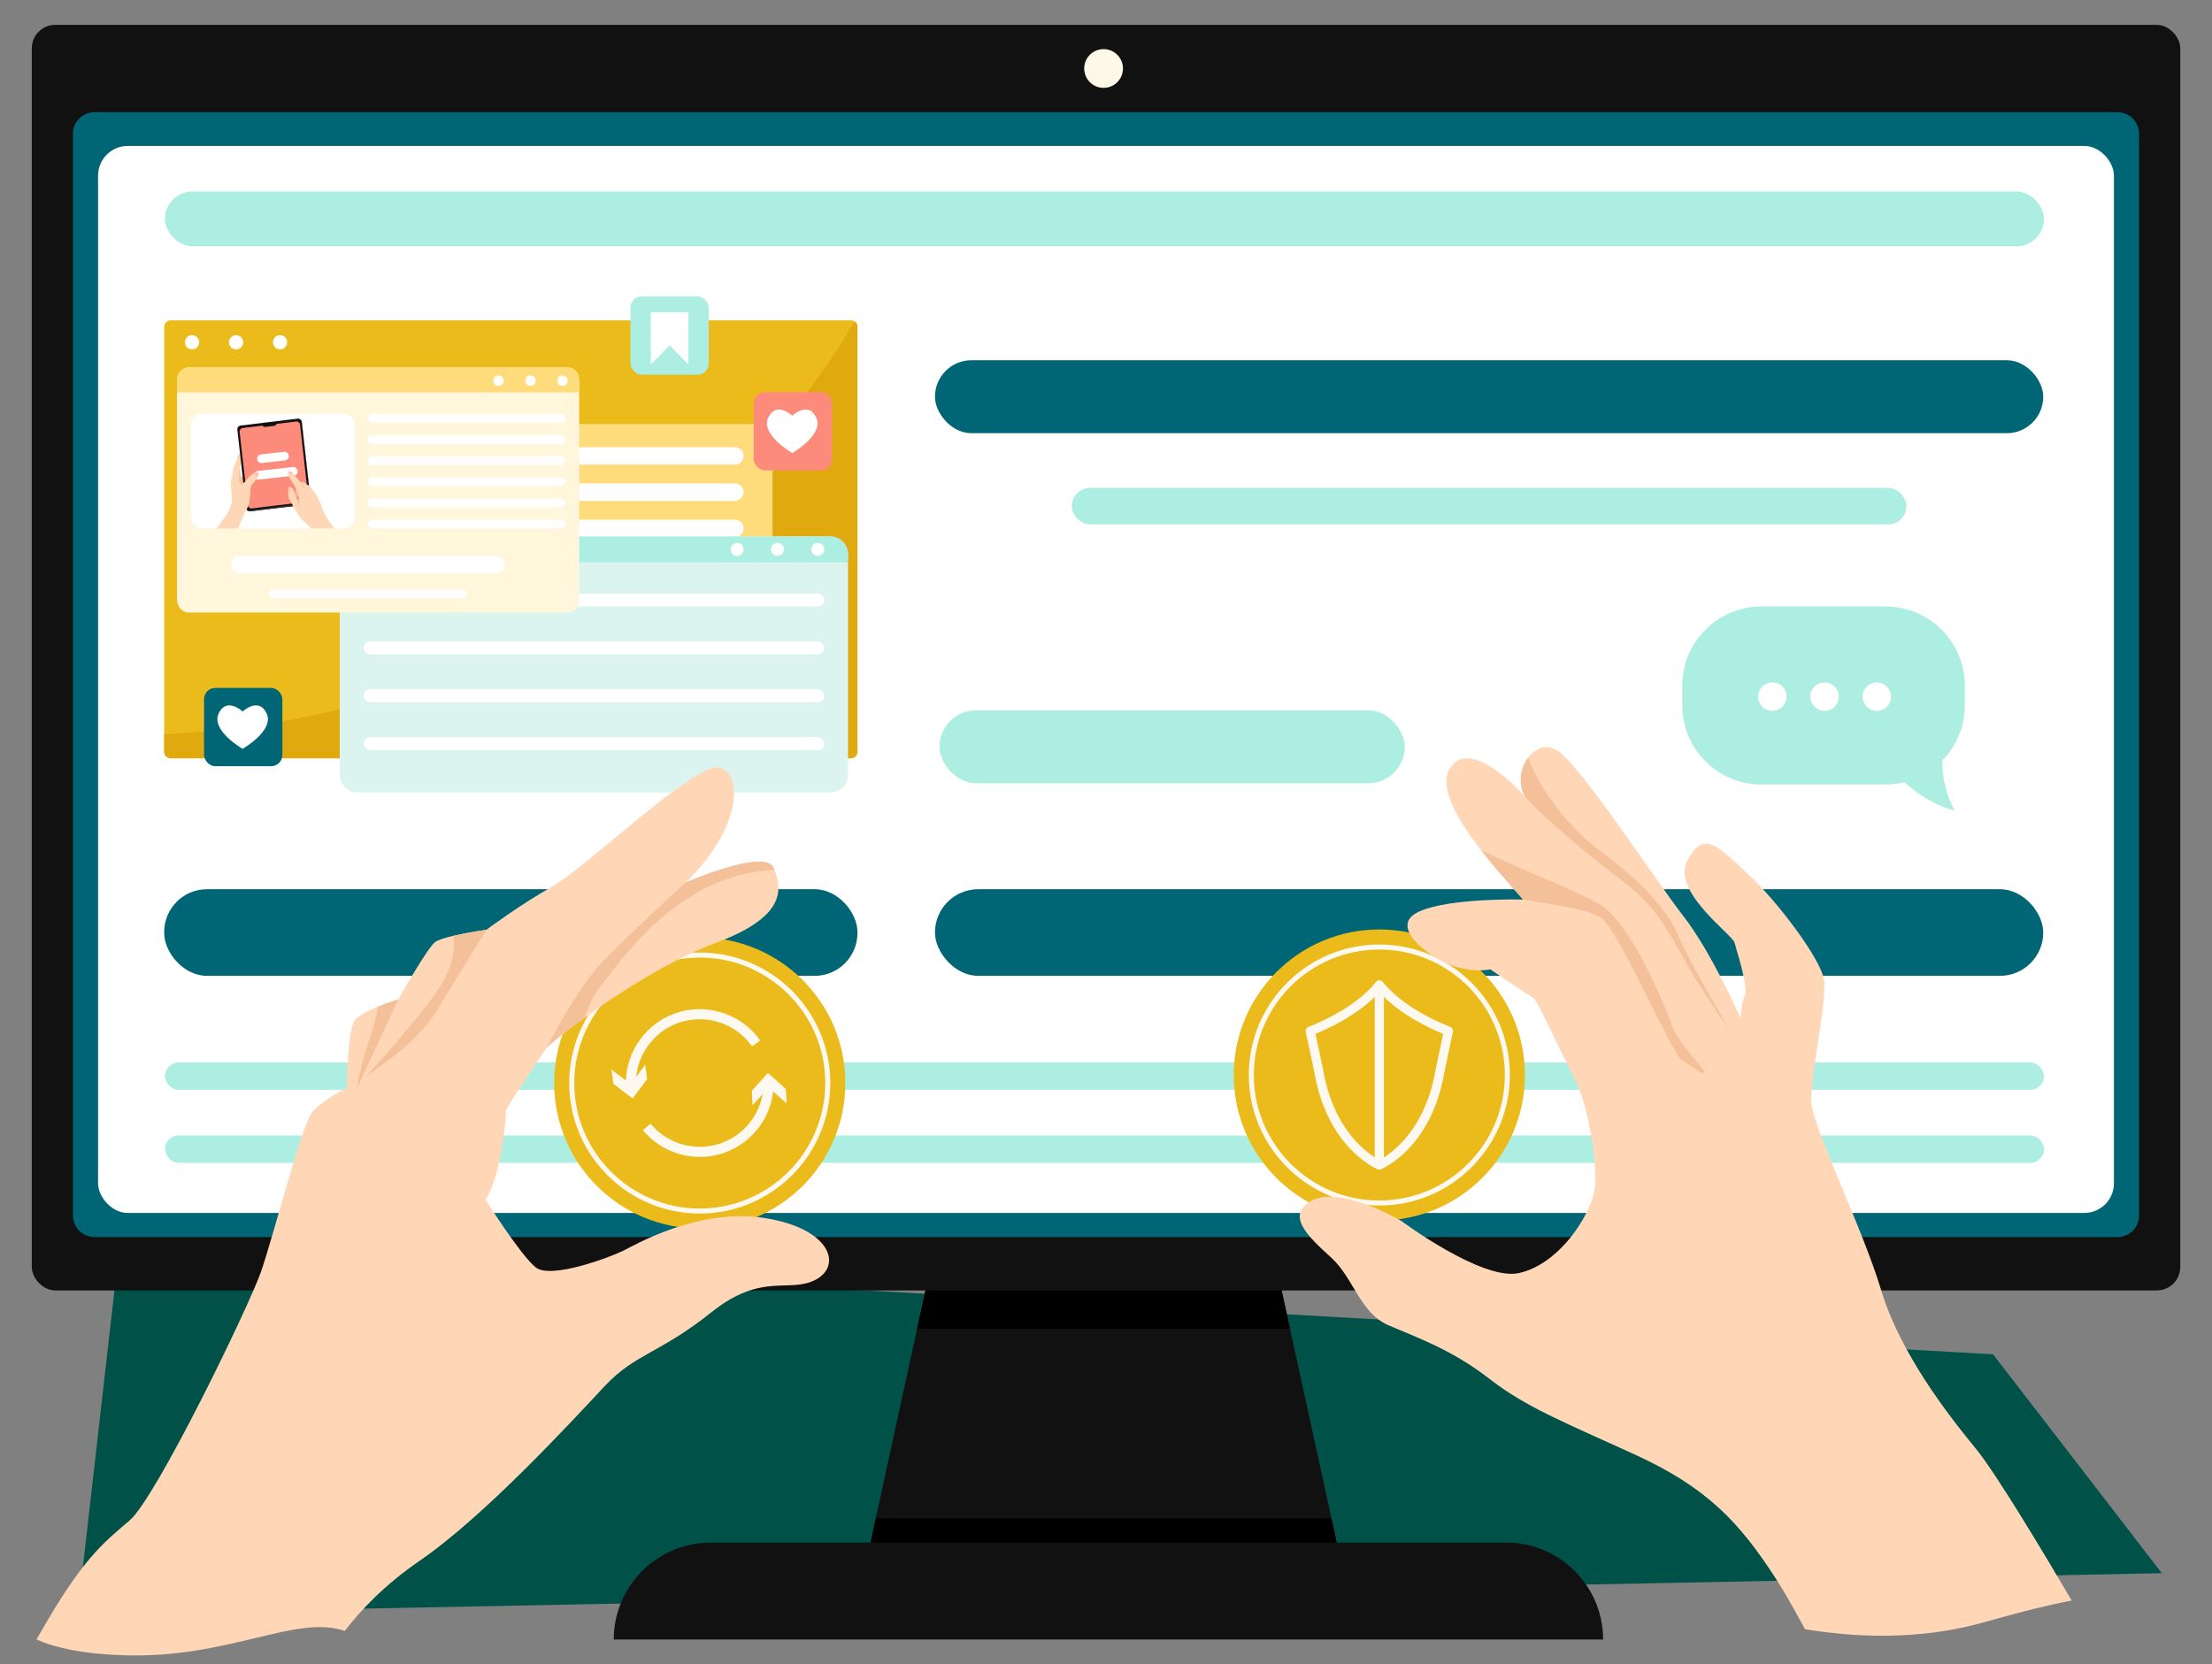 <?xml version="1.0" encoding="UTF-8"?>
<svg id="main" xmlns="http://www.w3.org/2000/svg" viewBox="0 0 485 365">
  <rect x="0" y="0" width="485" height="365" fill="#808080" stroke="none"/>
  <defs>
    <style>
      .cls-1 {
        fill: #aceee2;
      }

      .cls-1, .cls-2, .cls-3, .cls-4, .cls-5, .cls-6, .cls-7, .cls-8, .cls-9, .cls-10, .cls-11, .cls-12, .cls-13, .cls-14, .cls-15, .cls-16, .cls-17, .cls-18 {
        stroke-width: 0px;
      }

      .cls-2 {
        fill: #dcf4ef;
      }

      .cls-4 {
        fill: #ffc2b0;
      }

      .cls-5 {
        fill: #f4c09a;
      }

      .cls-6 {
        fill: #ebbb1c;
      }

      .cls-7 {
        fill: #e0a90e;
      }

      .cls-8 {
        fill: #fff;
      }

      .cls-9 {
        fill: #006675;
      }

      .cls-10 {
        fill: #fdf8e8;
      }

      .cls-11 {
        fill: #005249;
      }

      .cls-12 {
        fill: #ffd7b6;
      }

      .cls-13 {
        fill: #ffdc7b;
      }

      .cls-14 {
        fill: #353535;
      }

      .cls-15 {
        fill: #fef9f0;
      }

      .cls-16 {
        fill: #fd8b7c;
      }

      .cls-17 {
        fill: #fff6dc;
      }

      .cls-18 {
        fill: #111;
      }
    </style>
  </defs>
  <g id="main-2" data-name="main">
    <polygon id="background" class="cls-11" points="17 354 26.15 273.71 437 297 474 345 17 354"/>
    <g id="computer">
      <polygon class="cls-18" points="297.27 357.43 186.68 357.43 192.01 333.01 201.09 291.37 203.85 278.73 280.08 278.73 282.84 291.37 291.94 333.01 297.27 357.43"/>
      <polygon class="cls-3" points="282.84 291.37 201.09 291.37 203.85 278.73 280.08 278.73 282.84 291.37"/>
      <rect class="cls-18" x="6.97" y="5.45" width="471.07" height="277.54" rx="5.14" ry="5.14"/>
      <path class="cls-9" d="m469.01,29.34v237.21c0,2.62-2.12,4.74-4.75,4.74H20.73c-2.61,0-4.74-2.12-4.74-4.74V29.34c0-2.62,2.13-4.74,4.74-4.74h443.53c2.63,0,4.75,2.12,4.75,4.74Z"/>
      <circle class="cls-10" cx="241.97" cy="15.02" r="4.25"/>
      <polygon class="cls-3" points="297.27 357.43 186.68 357.43 192.01 333.01 291.94 333.01 297.27 357.43"/>
      <path class="cls-18" d="m155.84,338.28h174.39c11.74,0,21.27,9.53,21.27,21.27h-216.93c0-11.74,9.53-21.27,21.27-21.27Z"/>
    </g>
    <g id="screen">
      <rect class="cls-8" x="21.5" y="32" width="442" height="234" rx="6.52" ry="6.52"/>
      <rect class="cls-1" x="36.17" y="42" width="412" height="12" rx="6" ry="6"/>
      <rect class="cls-1" x="36.17" y="233" width="412" height="6" rx="3" ry="3"/>
      <rect class="cls-1" x="36.17" y="249" width="412" height="6" rx="3" ry="3"/>
      <rect class="cls-9" x="205" y="79" width="243" height="16" rx="8" ry="8"/>
      <rect class="cls-1" x="235" y="107" width="183" height="8" rx="4" ry="4"/>
      <rect class="cls-1" x="206" y="155.77" width="102" height="16" rx="8" ry="8"/>
      <rect class="cls-9" x="36" y="195" width="152" height="19" rx="9.38" ry="9.38"/>
      <rect class="cls-9" x="205" y="195" width="243" height="19" rx="9.5" ry="9.5"/>
      <g id="main-3" data-name="main">
        <g id="group">
          <path class="cls-6" d="m188,71.66v93.21c0,.78-.63,1.41-1.41,1.41H37.41c-.78,0-1.41-.63-1.41-1.41v-93.21c0-.78.63-1.41,1.41-1.41h149.18c.29,0,.55.08.77.23.39.25.64.68.64,1.18Z"/>
          <path class="cls-7" d="m188,71.66v93.21c0,.78-.63,1.41-1.41,1.41H37.41c-.78,0-1.41-.63-1.41-1.41v-3.89c95.78-3.79,142.08-74.48,151.36-90.5.39.25.64.68.64,1.18Z"/>
          <circle class="cls-8" cx="42.11" cy="75.06" r="1.56"/>
          <circle class="cls-8" cx="51.76" cy="75.06" r="1.56"/>
          <circle class="cls-8" cx="61.41" cy="75.06" r="1.56"/>
        </g>
        <g id="window">
          <rect class="cls-13" x="113.43" y="92.99" width="55.97" height="41.34" rx="2.85" ry="2.85"/>
          <path class="cls-8" d="m163.04,99.98c0,.53-.21,1-.56,1.35-.34.35-.82.56-1.35.56h-47.7v-3.82h47.7c1.05,0,1.91.86,1.91,1.91Z"/>
          <path class="cls-8" d="m163.04,107.93c0,.53-.21,1-.56,1.35-.34.35-.82.56-1.35.56h-47.7v-3.82h47.7c1.05,0,1.91.86,1.91,1.91Z"/>
          <path class="cls-8" d="m163.04,115.88c0,.53-.21,1-.56,1.35-.34.35-.82.56-1.35.56h-47.7v-3.82h47.7c1.05,0,1.91.86,1.91,1.91Z"/>
        </g>
        <g id="group-2" data-name="group">
          <rect class="cls-2" x="74.49" y="117.65" width="111.44" height="56.12" rx="3.78" ry="3.78"/>
          <path class="cls-1" d="m185.93,121.44v1.87h-111.44v-1.87c0-2.09,1.7-3.78,3.78-3.78h103.88c2.09,0,3.78,1.7,3.78,3.78Z"/>
          <rect class="cls-8" x="79.74" y="130.17" width="100.94" height="2.83" rx="1.41" ry="1.41"/>
          <rect class="cls-8" x="79.74" y="140.67" width="100.94" height="2.83" rx="1.41" ry="1.41"/>
          <rect class="cls-8" x="79.74" y="151.17" width="100.94" height="2.83" rx="1.41" ry="1.41"/>
          <rect class="cls-8" x="79.74" y="161.67" width="100.94" height="2.83" rx="1.41" ry="1.41"/>
          <circle class="cls-8" cx="161.63" cy="120.49" r="1.42"/>
          <circle class="cls-8" cx="170.47" cy="120.49" r="1.42"/>
          <circle class="cls-8" cx="179.3" cy="120.49" r="1.42"/>
        </g>
        <g id="group-3" data-name="group">
          <path class="cls-17" d="m126.99,83.44v48.04c0,1.57-1.14,2.85-2.53,2.85H41.35c-1.4,0-2.53-1.28-2.53-2.85v-48.04c0-1.57,1.14-2.85,2.53-2.85h83.11c1.4,0,2.53,1.28,2.53,2.85Z"/>
          <path class="cls-13" d="m126.99,83.12v2.92H38.81v-2.92c0-1.4,1.14-2.53,2.53-2.53h83.11c1.4,0,2.53,1.14,2.53,2.53Z"/>
          <circle class="cls-8" cx="109.3" cy="83.49" r="1.13"/>
          <circle class="cls-8" cx="116.32" cy="83.49" r="1.13"/>
          <circle class="cls-8" cx="123.33" cy="83.49" r="1.13"/>
          <rect class="cls-8" x="41.88" y="90.76" width="35.93" height="25.12" rx="2.37" ry="2.37"/>
          <rect class="cls-8" x="80.68" y="90.76" width="43.25" height="1.91" rx=".95" ry=".95"/>
          <rect class="cls-8" x="80.68" y="95.4" width="43.25" height="1.91" rx=".95" ry=".95"/>
          <rect class="cls-8" x="80.68" y="100.05" width="43.25" height="1.91" rx=".95" ry=".95"/>
          <rect class="cls-8" x="80.68" y="104.69" width="43.25" height="1.91" rx=".95" ry=".95"/>
          <rect class="cls-8" x="80.68" y="109.33" width="43.25" height="1.91" rx=".95" ry=".95"/>
          <rect class="cls-8" x="80.68" y="113.97" width="43.25" height="1.91" rx=".95" ry=".95"/>
          <rect class="cls-8" x="59.05" y="129.24" width="43.25" height="1.91" rx=".95" ry=".95"/>
          <rect class="cls-8" x="50.79" y="121.92" width="59.78" height="3.82" rx="1.59" ry="1.59"/>
        </g>
        <g id="main-4" data-name="main">
          <g id="hand">
            <path class="cls-12" d="m50.28,116.1l3.19-6.8.92-3.29,1.65-1.4s1.85-.79,1.85-1.3-.23-.9-2.02-.08c-1.37.62-2.09,1-2.39,1.19-.09.06-.14.1-.16.12-.08.11-.33.2-.49-.1-.05-.09-.09-.28-.13-.5-.08-.49-.12-1.15-.12-1.3,0,0,0-.01,0-.02,0,0,0-.03,0-.05.08-.36.61-2.32.14-2.77-.5-.48-.69.65-.87,1.25s-.71,1.26-.79,2.26-.23,1.56-.39,2.12.08,2.09.19,3.58-.71,3.05-.71,3.05l.1,4.06Z"/>
            <path class="cls-5" d="m52.48,105.67c.13.33.47.6.47.6l.9.2.08-1.19-.45-.86c-.09.06-.14.1-.16.12-.08.11-.33.2-.49-.1-.05-.09-.09-.28-.13-.5-.08-.49-.12-1.15-.12-1.3,0,0,0-.01,0-.02,0,0,0-.03,0-.05,0,0-.06.04-.1.75s-.15,2.02-.01,2.36Z"/>
            <path class="cls-4" d="m52.05,100.4s.22.1.3-.03.31-.76.16-.81-.35.48-.46.84Z"/>
          </g>
          <g id="tablet">
            <path class="cls-18" d="m54.87,112.13l12.52-1.51c.44-.05.76-.47.71-.93l-1.93-17.14c-.05-.46-.45-.79-.9-.74l-12.52,1.51c-.44.05-.76.47-.71.93l1.93,17.14c.05.46.45.79.9.74Z"/>
            <path class="cls-14" d="m67.39,110.62l-12.52,1.51c-.44.05-.85-.28-.9-.74h0c.14.32.47.53.84.49l12.52-1.51c.44-.05.76-.47.71-.93l-1.93-17.13c.03.07.05.15.06.23l1.93,17.14c.05.46-.27.88-.71.93Z"/>
            <path class="cls-16" d="m66.93,110.08l-11.74,1.42c-.42.05-.79-.26-.84-.69l-.6-5.36-1.21-10.72c-.05-.43.25-.82.67-.87l11.74-1.42c.42-.05.79.26.84.69l1.2,10.69.61,5.38c.05.43-.25.82-.67.87Z"/>
            <path class="cls-18" d="m60.14,93.39l-2.01.24c-.33.04-.62-.2-.66-.54h0s3.19-.38,3.19-.38h0c.04.34-.2.64-.52.68Z"/>
          </g>
          <rect class="cls-8" x="56.35" y="99.35" width="7" height="1.91" rx=".95" ry=".95" transform="translate(-11 7.45) rotate(-6.52)"/>
          <rect class="cls-8" x="55.67" y="102.84" width="9.62" height="1.91" rx=".95" ry=".95" transform="translate(-11.4 7.54) rotate(-6.52)"/>
          <g id="hand-2" data-name="hand">
            <path class="cls-12" d="m55.01,106.7c-.17.5-.08,1.83-.3,3.22-.22,1.4-.87,2.11-.98,2.28-.06.1-.84,2.02-1.52,3.69h-4.73c.26-.35,2.16-2.85,2.62-3.71.5-.92,1.52-2.28,1.67-3.41.15-1.13,1.17-2.49,1.17-2.49,0,0,.38-.24.87-.74.48-.5.88-1.19,1.55-1.59.67-.41,1.13-.57,1.33.05.2.61-1.53,2.22-1.69,2.71Z"/>
            <path class="cls-4" d="m56.14,104.46c-.12-.09-.28-.22-.38-.4-.05-.09-.03-.2.04-.26.19-.16.57-.43.83-.21.23.18-.04.6-.21.83-.07.09-.19.11-.29.05Z"/>
          </g>
          <g id="hand-3" data-name="hand">
            <path class="cls-5" d="m65,107.01s-.18.4-.18.58-.04.98.26,1.28.69-.22.69-.22l-.77-1.64Z"/>
            <path class="cls-12" d="m73.38,115.88h-5.13s-.08-.09-.12-.12c-.84-.84-1.24-1.21-1.75-1.64-.51-.44-1.82-2.37-2.15-3.21-.33-.84-1.09-1.49-1.02-2.44.07-.95-.18-1.68.47-1.64.52.03.84.86,1.04,1.49.05.15.09.3.13.41.18.58.69,1.02.69,1.02,0,0,.11-.77-.18-1.64-.29-.87-1.65-2.87-2.03-3.56-.38-.7-.16-1.21.31-1.14.47.07,2.01,2.04,2.15,2.3,0,0,.19-.04.41-.03.14,0,.3.03.43.1.33.18.51.44.51.44,0,0,.16.02.45.2.08.05.18.12.28.2.47.37.44.82.82,1.01.38.19.67,1.1,1,1.54.33.44.73,1.79,1.38,3.24.58,1.28,1.63,2.65,2.3,3.48Z"/>
            <path class="cls-4" d="m63.23,107.9s.31-.01.42-.3.11-.91-.15-.91-.45.57-.28,1.22Z"/>
            <path class="cls-4" d="m63.21,103.59s.22.39.73.36-.11-.55-.4-.66-.33.3-.33.3Z"/>
            <path class="cls-5" d="m65.87,111.16s-.33-.15-.44-.58-.15-.36-.51-1.42c-.12-.36-.18-.64-.2-.85.05.15.09.3.13.41.18.58.69,1.02.69,1.02,0,0-.07.47.11.87s.22.55.22.55Z"/>
            <path class="cls-5" d="m66.71,107.16c-.29-.33-.91-1.46-.91-1.46,0,0,.19-.04.41-.03-.05.28.11.61.36.94.33.44.44.87.15.55Z"/>
            <path class="cls-5" d="m67.99,107.16c-.07,0-.84-.95-.84-.95,0,0,.15.02.45.2.11.32.45.74.39.74Z"/>
          </g>
        </g>
        <g id="icon">
          <rect class="cls-1" x="138.23" y="65" width="17.17" height="17.17" rx="2.46" ry="2.46"/>
          <polygon class="cls-8" points="150.95 68.5 150.95 79.95 146.82 75.72 142.69 79.95 142.69 68.5 150.95 68.5"/>
        </g>
        <g id="icon-2" data-name="icon">
          <rect class="cls-9" x="44.74" y="150.86" width="17.17" height="17.17" rx="2.46" ry="2.46"/>
          <path class="cls-8" d="m58.46,156.46c-1.75-3.74-5.26-.42-5.26-.42,0,0-3.51-3.32-5.26.42-1.75,3.74,5.26,7.76,5.26,7.76,0,0,7.01-4.02,5.26-7.76Z"/>
        </g>
        <g id="icon-3" data-name="icon">
          <rect class="cls-16" x="165.26" y="85.99" width="17.17" height="17.17" rx="2.46" ry="2.46"/>
          <path class="cls-8" d="m178.97,91.59c-1.75-3.74-5.26-.42-5.26-.42,0,0-3.51-3.32-5.26.42s5.26,7.76,5.26,7.76c0,0,7.01-4.02,5.26-7.76Z"/>
        </g>
      </g>
      <path class="cls-1" d="m430.81,154.65v-4.26c0-9.6-7.79-17.39-17.39-17.39h-27.19c-9.6,0-17.39,7.79-17.39,17.39v4.26c0,9.6,7.79,17.39,17.39,17.39h27.19c1.43,0,2.82-.18,4.14-.5,2.23,2.01,6.11,4.93,11.03,6.23,0,0-2.85-4.76-2.73-10.98,3.06-3.13,4.94-7.42,4.94-12.14Z"/>
      <circle class="cls-8" cx="411.51" cy="152.78" r="3.12"/>
      <circle class="cls-8" cx="400.06" cy="152.78" r="3.12"/>
      <circle class="cls-8" cx="388.6" cy="152.78" r="3.12"/>
    </g>
    <g id="update">
      <circle class="cls-6" cx="153.43" cy="237.5" r="31.92"/>
      <path class="cls-15" d="m153.43,266.13c-15.78,0-28.62-12.84-28.62-28.62s12.84-28.62,28.62-28.62,28.62,12.84,28.62,28.62-12.84,28.62-28.62,28.62Zm0-56.14c-15.17,0-27.52,12.35-27.52,27.52s12.35,27.52,27.52,27.52,27.52-12.35,27.52-27.52-12.35-27.52-27.52-27.52Z"/>
      <g>
        <path class="cls-15" d="m137.25,238.46c-.39-6.7,3.46-13.03,9.58-15.75,7.06-3.15,15.41-.84,19.85,5.48l-1.8,1.27c-3.84-5.46-11.05-7.45-17.16-4.74-5.29,2.36-8.62,7.83-8.28,13.61l-2.2.13Z"/>
        <polygon class="cls-15" points="141.46 233.54 138.27 237.75 134.06 234.56 134.5 237.7 138.7 240.88 141.89 236.68 141.46 233.54"/>
      </g>
      <g>
        <path class="cls-15" d="m153.45,253.7c-4.73,0-9.37-2.07-12.5-5.86l1.7-1.4c3.98,4.82,10.75,6.4,16.48,3.86,4.93-2.2,8.19-7.1,8.3-12.5l2.2.05c-.13,6.24-3.9,11.92-9.61,14.47-2.12.94-4.36,1.4-6.57,1.4Z"/>
        <polygon class="cls-15" points="172.47 241.99 168.54 238.46 165.01 242.39 164.84 239.23 168.37 235.3 172.3 238.82 172.47 241.99"/>
      </g>
    </g>
    <g id="protection">
      <circle class="cls-6" cx="302.43" cy="235.75" r="31.92"/>
      <path class="cls-15" d="m302.43,264.37c-15.78,0-28.62-12.84-28.62-28.62s12.84-28.62,28.62-28.62,28.62,12.84,28.62,28.62-12.84,28.62-28.62,28.62Zm0-56.14c-15.17,0-27.52,12.35-27.52,27.52s12.35,27.52,27.52,27.52,27.52-12.35,27.52-27.52-12.35-27.52-27.52-27.52Z"/>
      <g id="shield">
        <g id="_1" data-name="1">
          <path class="cls-15" d="m302.44,256.49c-.19,0-.39-.06-.55-.17-.28-.18-.44-.49-.44-.83v-39.5c0-.42.27-.8.67-.94.4-.14.84,0,1.11.33,4.8,6.13,14.61,9.75,14.7,9.78.46.17.73.65.63,1.14l-1.82,8.59c-2.81,16.76-13.47,21.33-13.92,21.51-.12.05-.25.07-.38.07Zm.99-37.89v35.22c2.85-1.81,9.32-7.15,11.35-19.29l1.65-7.81c-2.23-.9-8.54-3.7-13.01-8.13Z"/>
        </g>
        <g id="_2" data-name="2">
          <path class="cls-15" d="m302.44,256.49c-.13,0-.26-.02-.38-.07-.45-.19-11.11-4.76-13.93-21.56l-1.83-8.55c-.1-.48.17-.97.63-1.14.1-.04,9.9-3.66,14.72-9.78.26-.33.71-.46,1.11-.33.4.14.67.52.67.94v39.5c0,.33-.16.64-.44.83-.17.11-.36.17-.55.17Zm-14.01-29.77l1.66,7.76c2.05,12.22,8.51,17.54,11.36,19.34v-35.23c-4.48,4.43-10.79,7.23-13.02,8.13Z"/>
        </g>
      </g>
    </g>
    <g id="left_hand" data-name="left hand">
      <path class="cls-12" d="m178.9,280.6c-5.85,3.15-11.7-1.79-22.95,7.2-11.25,9-16.64,9-23.39,16.2-6.75,7.2-26.1,28.35-40.5,38.24-7.74,5.32-13.01,10.9-16.45,15.41-10.93-3.69-25.47,6.18-48.78,5.34-9.03-.32-14.96-1.7-18.83-3.47.35-.58.7-1.18,1.03-1.76,9-15.74,13.5-19.34,19.35-24.29,5.85-4.95,26.1-46.79,28.8-54.45s8.99-32.4,11.25-35.09c2.25-2.71,7.65-5.4,7.65-5.4,0,0,0-12.59,1.79-14.85.84-1.05,2.95-2.09,4.95-2.92,1.27-.51,2.5-.94,3.35-1.21.06-.02.12-.04.18-.06.06-.02.11-.04.17-.06.04-.02.08-.03.12-.04.03-.01.08-.02.11-.03.01-.01.02-.01.03-.01.07-.02.12-.03.17-.06.11-.03.2-.06.25-.08.03-.01.06-.02.08-.02.02-.01.03-.01.04-.01h.01s6.3-11.26,8.09-12.6c.64-.47,2.22-.95,4-1.36,3.28-.77,7.25-1.33,7.25-1.33,0,0,7.2-5.4,14.4-9.46,7.2-4.05,31.05-26.99,36.45-26.1,5.4.9,5.4,13.04-7.19,25.2.42-.18,17.57-7.6,19.34-3.15.06.13.1.25.15.39,1.7,4.46,2.33,10.36-12.98,16.04-9.81,3.64-21.19,10.95-28.7,16.39h-.01c-4.52,3.27-7.65,5.87-8.18,6.55h-.01c-1.34,1.81-8.99,13.06-8.99,13.96s-.9,13.95-4.5,19.35c0,0,7.67,12.23,11.03,14.89,3.37,2.65,16.41-2.3,19.12-3.64,2.7-1.35,16.64-9.46,31.04-7.2,14.4,2.25,17.11,10.35,11.25,13.5Z"/>
      <path class="cls-5" d="m169.82,190.76c-20.87,1-32.92,18.98-37.95,25.27-1.51,1.89-2.74,4.45-3.73,7.16h0c-4.53,3.27-7.65,5.86-8.18,6.55.18-.39,6.18-12.93,13.27-20.01,7.2-7.2,17.1-16.2,17.1-16.2h0c.41-.18,17.56-7.6,19.34-3.15.05.13.1.25.15.38Z"/>
      <path class="cls-5" d="m106.68,203.88s-5.85,9.45-10.8,17.55-13.95,13.05-15.75,14.85,5.85-6.3,11.25-13.05c4.68-5.85,9.03-11.37,8.05-18.01,3.28-.77,7.25-1.34,7.25-1.34Z"/>
      <path class="cls-5" d="m87.33,219.18l-9,19.35s0-2.7,3.15-12.15c.73-2.2,1.15-4.06,1.35-5.62,2.31-.94,4.5-1.58,4.5-1.58Z"/>
    </g>
    <g id="right_hand" data-name="right hand">
      <path class="cls-12" d="m454.23,350.99c-4.7.9-10.86,2.38-18.97,4.7-14.32,4.11-28.63,3.39-39.5,1.59-2.39-4.43-4.56-8.24-6.23-10.84-8.1-12.6-15.3-20.25-31.05-27.45-15.74-7.2-23.84-10.35-31.95-16.64-8.1-6.31-15.75-9-22.05-11.7-6.3-2.7-7.65-10.35-12.59-14.85-4.95-4.5-10.36-9.44-4.05-12.6,6.3-3.15,19.34,4.5,19.34,4.5,0,0,17.78,13.28,25.88,11.48,8.1-1.81,14.4-10.8,16.19-16.66,1.81-5.85-1.34-21.15-4.05-26.1-2.7-4.94-8.09-17.1-8.99-17.55-.9-.45-9.44-6.3-9.44-6.3,0,0-3.6.9-8.55-.9-4.95-1.79-13.95-8.55-7.2-11.7,6.75-3.15,22.95-2.7,22.95-2.7-2.74-3.06-6.16-6.86-9.2-10.77h-.01c-5.47-7.05-9.72-14.43-6.54-18.48,4.58-5.82,14.53,4.89,16.02,6.54.06.07.11.14.18.21-1.66-2.86-1.06-6.34.61-8.59,1.49-2,3.82-3.04,6.15-1.76,4.94,2.7,21.6,28.35,27.89,36.45,6.3,8.1,12.6,22.5,12.6,22.5,0,0,0-3.15.89-4.95.9-1.79-1.79-9.9-2.25-11.7-.45-1.79-13.95-11.25-10.35-18s6.52-3.37,13.28,2.93c6.75,6.3,15.74,18.45,16.64,22.95.9,4.5-3.15,22.05-2.7,27.44.45,5.4,11.25,27.45,15.3,40.95,4.04,13.5,14.4,27,20.7,34.65,4.44,5.38,15.11,23.25,21.05,33.35Z"/>
      <path class="cls-5" d="m373.79,235.29c-.45.45-2.7-1.35-4.95-2.7-2.25-1.35-14.4-29.7-18-31.5s-7.65-2.25-16.87-3.82c-2.74-3.06-6.16-6.86-9.2-10.77,9.41,4.47,20.97,8.83,26.08,11.89,6.75,4.05,14.4,22.5,15.75,26.55s7.65,9.9,7.2,10.35Z"/>
      <path class="cls-5" d="m379.18,225.83c-.22-.31-5.94-8.25-10.34-16.19-4.5-8.1-6.75-11.7-13.95-17.1-7.2-5.4-16.2-13.05-20.47-17.77h0c-1.66-2.86-1.06-6.34.61-8.59,2.63,7.14,9.34,15.62,15.37,20.06,8.55,6.3,14.85,12.6,17.55,18.9,2.66,6.2,10.98,20.25,11.24,20.69Z"/>
    </g>
  </g>
</svg>